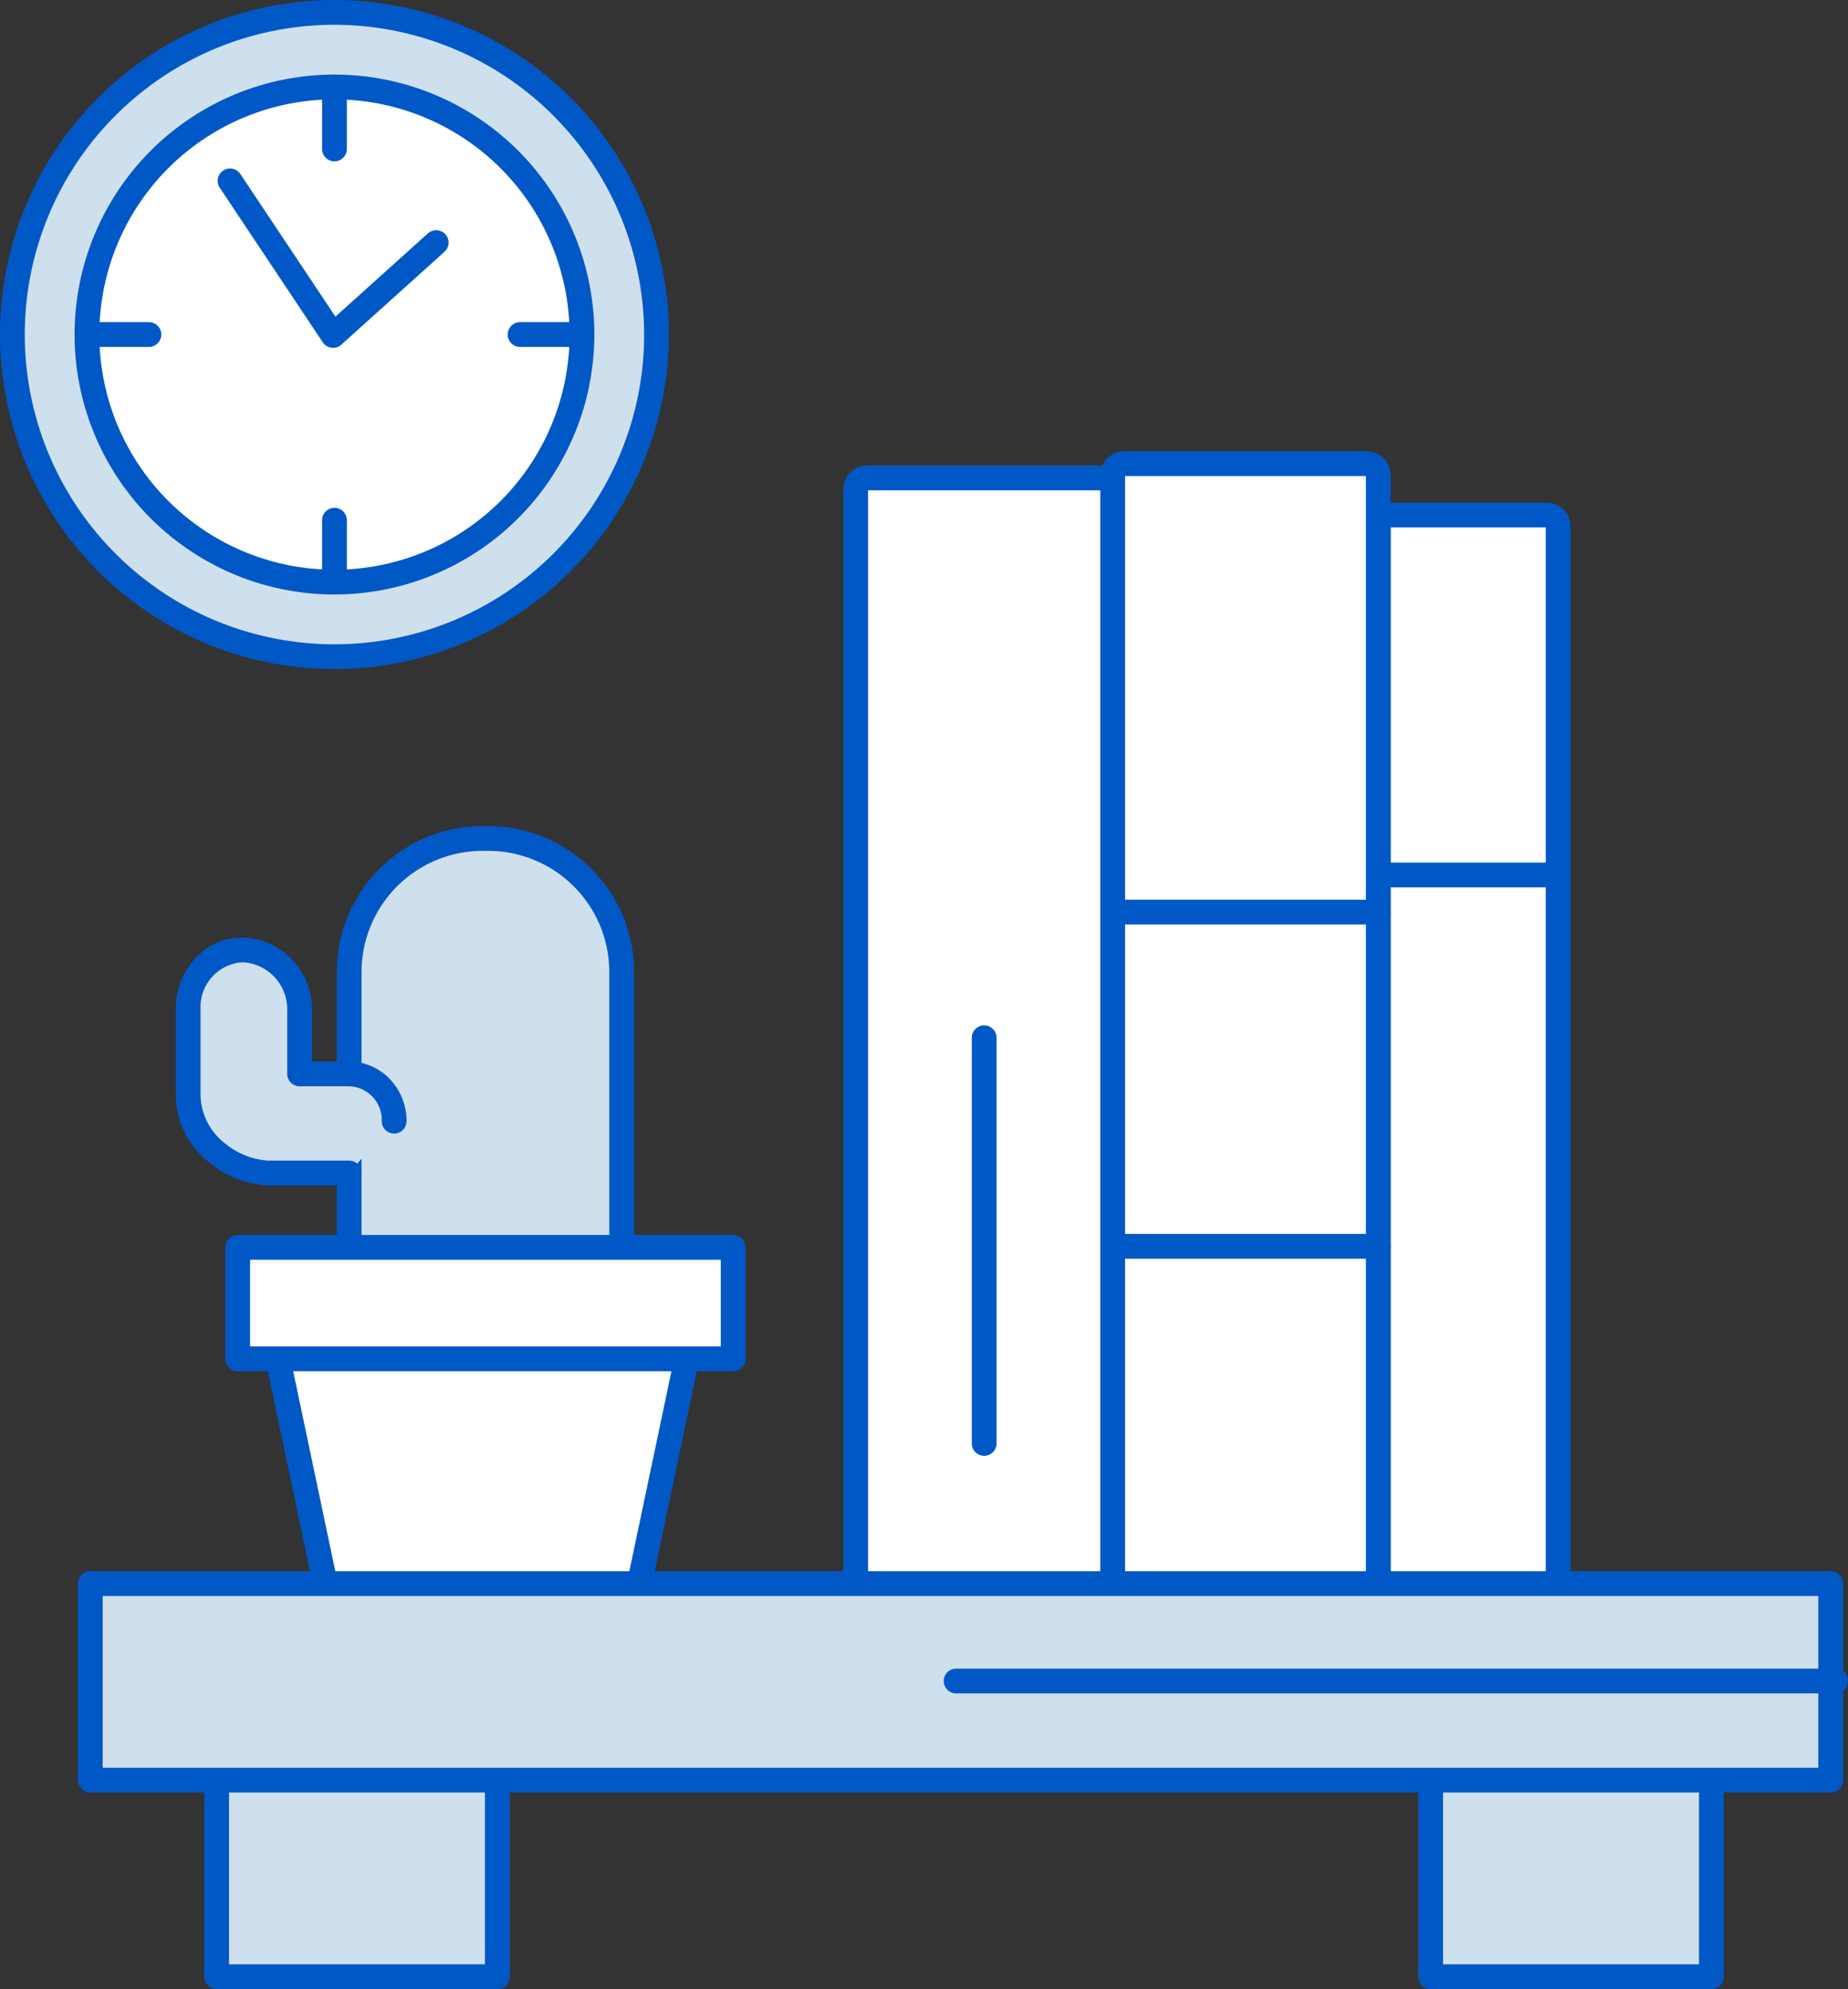 <svg xmlns="http://www.w3.org/2000/svg" width="149.188" height="160.533" viewBox="0 0 149.188 160.533">
  <rect x="0" y="0" width="149.188" height="160.533" fill="#333333" stroke="none"/>
  <g id="그룹_59" data-name="그룹 59" transform="translate(-604.812 -862.33)">
    <g id="그룹_52" data-name="그룹 52">
      <path id="패스_51" data-name="패스 51" d="M631.812,915.33a26,26,0,1,1,26-26A26.029,26.029,0,0,1,631.812,915.33Z" fill="#cee0ed"/>
      <path id="패스_51_-_윤곽선" data-name="패스 51 - 윤곽선" d="M631.812,916.33a27,27,0,1,1,27-27A27.031,27.031,0,0,1,631.812,916.33Zm0-52a25,25,0,1,0,25,25A25.028,25.028,0,0,0,631.812,864.33Z" fill="#0058c6"/>
      <path id="패스_52" data-name="패스 52" d="M631.812,909.309a19.98,19.98,0,1,1,19.981-19.979A20,20,0,0,1,631.812,909.309Z" fill="#fff"/>
      <path id="패스_52_-_윤곽선" data-name="패스 52 - 윤곽선" d="M631.812,910.309a20.98,20.98,0,1,1,20.981-20.979A21,21,0,0,1,631.812,910.309Zm0-39.959a18.98,18.98,0,1,0,18.981,18.98A19,19,0,0,0,631.812,870.35Z" fill="#0058c6"/>
      <path id="패스_53" data-name="패스 53" d="M623.371,876.91,631.7,889.4l8.325-7.492" fill="#fff"/>
      <path id="패스_53_-_윤곽선" data-name="패스 53 - 윤곽선" d="M631.7,890.4a1,1,0,0,1-.832-.445l-8.325-12.486a1,1,0,0,1,1.664-1.109l7.684,11.524,7.466-6.719a1,1,0,0,1,1.338,1.487l-8.325,7.492A1,1,0,0,1,631.7,890.4Z" fill="#0058c6"/>
      <g id="그룹_51" data-name="그룹 51">
        <path id="선_35" data-name="선 35" d="M0,6A1,1,0,0,1-1,5V0A1,1,0,0,1,0-1,1,1,0,0,1,1,0V5A1,1,0,0,1,0,6Z" transform="translate(631.813 869.35)" fill="#0058c6"/>
        <path id="선_36" data-name="선 36" d="M5,1H0A1,1,0,0,1-1,0,1,1,0,0,1,0-1H5A1,1,0,0,1,6,0,1,1,0,0,1,5,1Z" transform="translate(611.834 889.33)" fill="#0058c6"/>
        <path id="선_37" data-name="선 37" d="M0,5.994a1,1,0,0,1-1-1V0A1,1,0,0,1,0-1,1,1,0,0,1,1,0V4.994A1,1,0,0,1,0,5.994Z" transform="translate(631.813 904.315)" fill="#0058c6"/>
        <path id="선_38" data-name="선 38" d="M5,1H0A1,1,0,0,1-1,0,1,1,0,0,1,0-1H5A1,1,0,0,1,6,0,1,1,0,0,1,5,1Z" transform="translate(646.798 889.33)" fill="#0058c6"/>
      </g>
    </g>
    <g id="그룹_56" data-name="그룹 56">
      <g id="그룹_53" data-name="그룹 53">
        <path id="사각형_84" data-name="사각형 84" d="M.922,0H86.451a.923.923,0,0,1,.923.923V13.6a.922.922,0,0,1-.922.922H.923A.923.923,0,0,1,0,13.6V.922A.922.922,0,0,1,.922,0Z" transform="translate(730.602 903.899) rotate(90)" fill="#fff"/>
        <path id="사각형_84_-_윤곽선" data-name="사각형 84 - 윤곽선" d="M.922-1H86.451A1.925,1.925,0,0,1,88.374.923V13.6a1.924,1.924,0,0,1-1.922,1.922H.923A1.925,1.925,0,0,1-1,13.6V.922A1.924,1.924,0,0,1,.922-1ZM86.374,1H1V13.524H86.374Z" transform="translate(730.602 903.899) rotate(90)" fill="#0058c6"/>
        <path id="선_39" data-name="선 39" d="M14.523,1H0A1,1,0,0,1-1,0,1,1,0,0,1,0-1H14.523a1,1,0,0,1,1,1A1,1,0,0,1,14.523,1Z" transform="translate(716.078 932.947)" fill="#0058c6"/>
      </g>
      <g id="그룹_54" data-name="그룹 54">
        <path id="사각형_85" data-name="사각형 85" d="M.923,0H90.6a.922.922,0,0,1,.922.922v19.6a.923.923,0,0,1-.923.923H.923A.923.923,0,0,1,0,20.518V.923A.923.923,0,0,1,.923,0Z" transform="translate(716.078 899.75) rotate(90)" fill="#fff"/>
        <path id="사각형_85_-_윤곽선" data-name="사각형 85 - 윤곽선" d="M.923-1H90.6A1.924,1.924,0,0,1,92.523.922v19.6A1.925,1.925,0,0,1,90.6,22.44H.923A1.925,1.925,0,0,1-1,20.518V.923A1.925,1.925,0,0,1,.923-1Zm89.6,2H1V20.44H90.523Z" transform="translate(716.078 899.75) rotate(90)" fill="#0058c6"/>
        <path id="선_40" data-name="선 40" d="M21.44,1H0A1,1,0,0,1-1,0,1,1,0,0,1,0-1H21.44a1,1,0,0,1,1,1A1,1,0,0,1,21.44,1Z" transform="translate(694.638 935.944)" fill="#0058c6"/>
        <path id="선_41" data-name="선 41" d="M21.44,1H0A1,1,0,0,1-1,0,1,1,0,0,1,0-1H21.44a1,1,0,0,1,1,1A1,1,0,0,1,21.44,1Z" transform="translate(694.638 962.917)" fill="#0058c6"/>
      </g>
      <g id="그룹_55" data-name="그룹 55">
        <path id="사각형_86" data-name="사각형 86" d="M.922,0H89.449a.922.922,0,0,1,.922.922v18.9a.922.922,0,0,1-.922.922H.923A.923.923,0,0,1,0,19.825V.922A.922.922,0,0,1,.922,0Z" transform="translate(694.638 900.902) rotate(90)" fill="#fff"/>
        <path id="사각형_86_-_윤곽선" data-name="사각형 86 - 윤곽선" d="M.922-1H89.449A1.924,1.924,0,0,1,91.371.922v18.9a1.924,1.924,0,0,1-1.922,1.922H.923A1.925,1.925,0,0,1-1,19.825V.922A1.924,1.924,0,0,1,.922-1ZM89.371,1H1V19.748H89.371Z" transform="translate(694.638 900.902) rotate(90)" fill="#0058c6"/>
        <path id="선_42" data-name="선 42" d="M0,33.736a1,1,0,0,1-1-1V0A1,1,0,0,1,0-1,1,1,0,0,1,1,0V32.736A1,1,0,0,1,0,33.736Z" transform="translate(684.264 946.088)" fill="#0058c6"/>
      </g>
    </g>
    <g id="그룹_57" data-name="그룹 57">
      <path id="사각형_87" data-name="사각형 87" d="M10.775,0h.448A10.776,10.776,0,0,1,22,10.776V36.225A10.775,10.775,0,0,1,11.225,47h-.448A10.776,10.776,0,0,1,0,36.224V10.775A10.775,10.775,0,0,1,10.775,0Z" transform="translate(633 930)" fill="#cee0ed"/>
      <path id="사각형_87_-_윤곽선" data-name="사각형 87 - 윤곽선" d="M10.775-1h.448A11.776,11.776,0,0,1,23,10.776V36.225A11.775,11.775,0,0,1,11.225,48h-.448A11.776,11.776,0,0,1-1,36.224V10.775A11.775,11.775,0,0,1,10.775-1Zm.449,47A9.786,9.786,0,0,0,21,36.225V10.776A9.787,9.787,0,0,0,11.224,1h-.448A9.786,9.786,0,0,0,1,10.775V36.224A9.787,9.787,0,0,0,10.776,46Z" transform="translate(633 930)" fill="#0058c6"/>
      <rect id="사각형_88" data-name="사각형 88" width="40" height="9" transform="translate(624 963)" fill="#fff"/>
      <path id="사각형_88_-_윤곽선" data-name="사각형 88 - 윤곽선" d="M0-1H40a1,1,0,0,1,1,1V9a1,1,0,0,1-1,1H0A1,1,0,0,1-1,9V0A1,1,0,0,1,0-1ZM39,1H1V8H39Z" transform="translate(624 963)" fill="#0058c6"/>
      <path id="패스_54" data-name="패스 54" d="M656.25,991h-25l-4-19h33Z" fill="#fff"/>
      <path id="패스_54_-_윤곽선" data-name="패스 54 - 윤곽선" d="M656.25,992h-25a1,1,0,0,1-.979-.794l-4-19A1,1,0,0,1,627.25,971h33a1,1,0,0,1,.979,1.206l-4,19A1,1,0,0,1,656.25,992Zm-24.189-2h23.377l3.579-17H628.482Z" fill="#0058c6"/>
      <path id="패스_55" data-name="패스 55" d="M636.63,952.817A3.723,3.723,0,0,0,632.955,949H629v-5.345A4.782,4.782,0,0,0,624.536,939h-.264A4.616,4.616,0,0,0,620,943.655v6.43c0,.021.006.042.006.063s-.006.042-.006.063v.365c0,4.437,4.336,6.424,6.424,6.424H633" fill="#cee0ed"/>
      <path id="패스_55_-_윤곽선" data-name="패스 55 - 윤곽선" d="M633,958h-6.576a8.117,8.117,0,0,1-4.611-1.76A7.012,7.012,0,0,1,619,950.576v-.365c0-.022,0-.043,0-.063s0-.041,0-.063v-6.43a5.923,5.923,0,0,1,1.5-3.877A5.032,5.032,0,0,1,624.272,938h.264A5.782,5.782,0,0,1,630,943.655V948h2.955a4.57,4.57,0,0,1,3.346,1.437,4.882,4.882,0,0,1,1.329,3.38,1,1,0,0,1-2,0A2.719,2.719,0,0,0,632.955,950H629a1,1,0,0,1-1-1v-5.345A3.806,3.806,0,0,0,624.536,940h-.264A3.618,3.618,0,0,0,621,943.655v6.377a1.13,1.13,0,0,1,0,.232v.312a5.073,5.073,0,0,0,2.045,4.088A6.152,6.152,0,0,0,626.424,956H633a1,1,0,0,1,0,2Z" fill="#0058c6"/>
    </g>
    <g id="그룹_58" data-name="그룹 58">
      <path id="패스_56" data-name="패스 56" d="M644.961,1006v15.863H622.3V1006" fill="#cee0ed"/>
      <path id="패스_56_-_윤곽선" data-name="패스 56 - 윤곽선" d="M644.961,1022.863H622.3a1,1,0,0,1-1-1V1006a1,1,0,0,1,2,0v14.863h20.662V1006a1,1,0,0,1,2,0v15.863A1,1,0,0,1,644.961,1022.863Z" fill="#0058c6"/>
      <path id="패스_57" data-name="패스 57" d="M742.971,1006v15.863H720.309V1006" fill="#cee0ed"/>
      <path id="패스_57_-_윤곽선" data-name="패스 57 - 윤곽선" d="M742.971,1022.863H720.309a1,1,0,0,1-1-1V1006a1,1,0,0,1,2,0v14.863h20.662V1006a1,1,0,0,1,2,0v15.863A1,1,0,0,1,742.971,1022.863Z" fill="#0058c6"/>
      <path id="패스_58" data-name="패스 58" d="M752.6,1006H612.1V990.137H752.6V1006Z" fill="#cee0ed"/>
      <path id="패스_58_-_윤곽선" data-name="패스 58 - 윤곽선" d="M752.6,1007H612.1a1,1,0,0,1-1-1V990.137a1,1,0,0,1,1-1H752.6a1,1,0,0,1,1,1V1006A1,1,0,0,1,752.6,1007Zm-139.5-2H751.6V991.137H613.1Z" fill="#0058c6"/>
      <path id="선_43" data-name="선 43" d="M71,1H0A1,1,0,0,1-1,0,1,1,0,0,1,0-1H71a1,1,0,0,1,1,1A1,1,0,0,1,71,1Z" transform="translate(682 998)" fill="#0058c6"/>
    </g>
  </g>
</svg>
